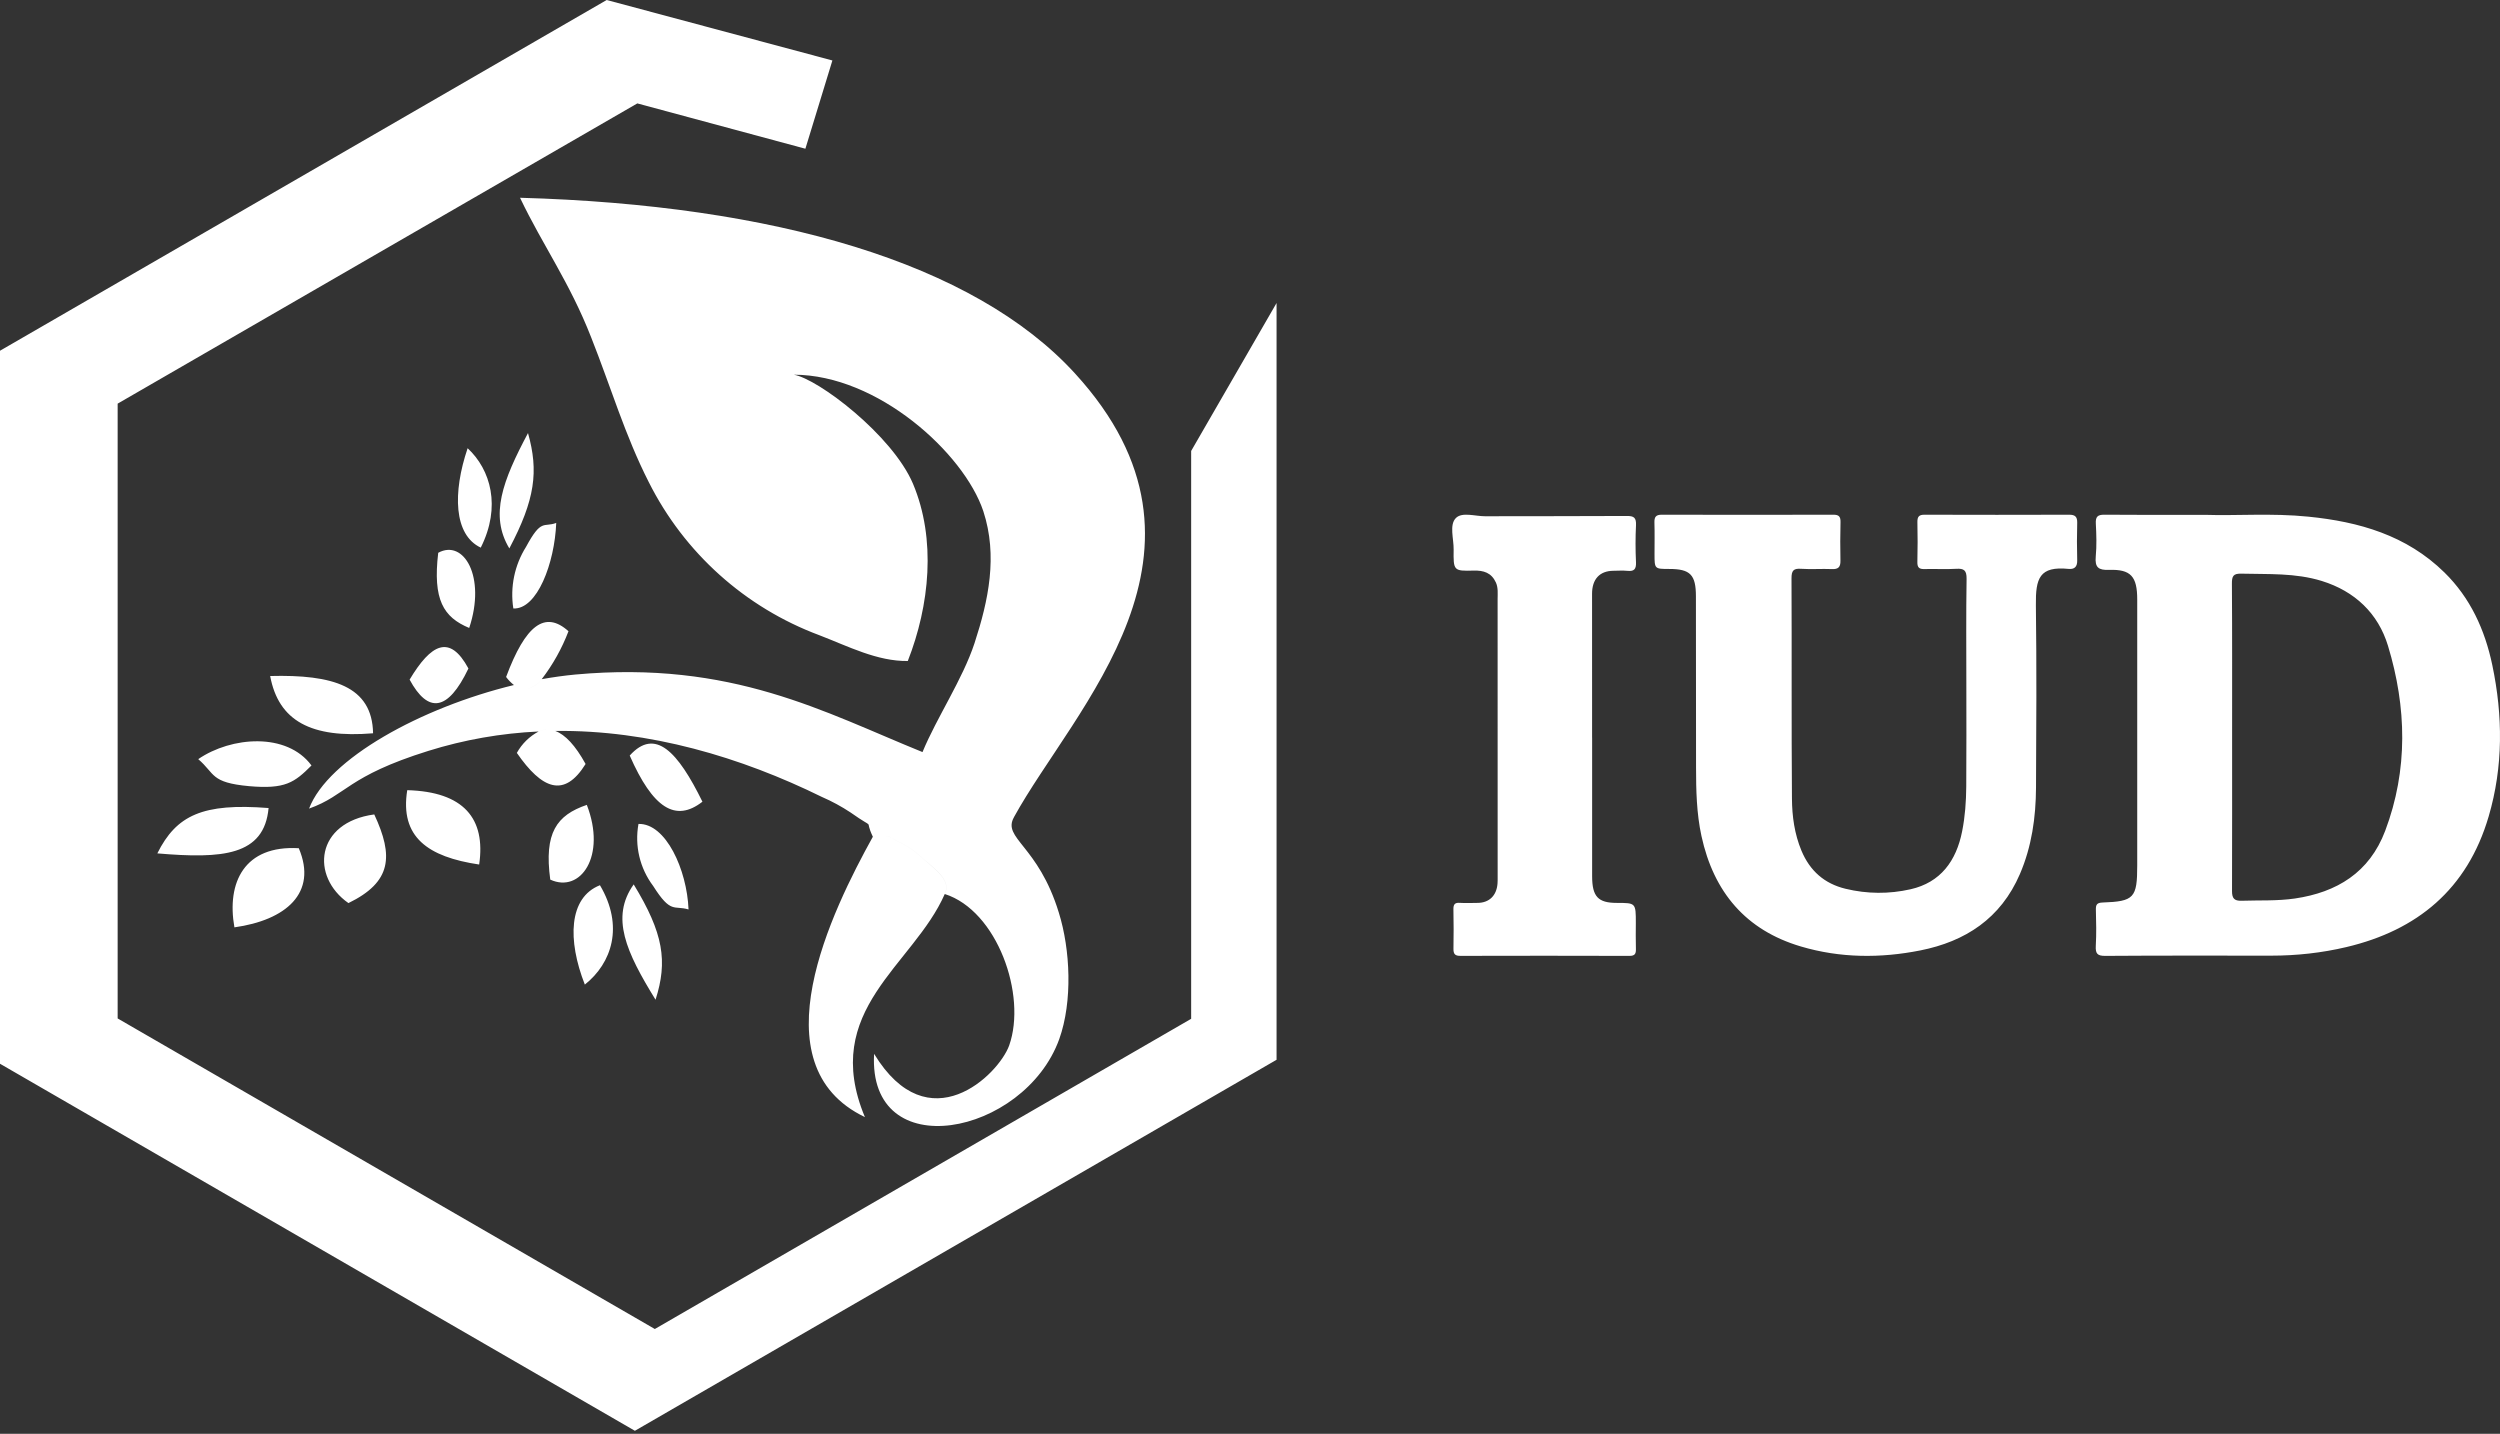 <svg xmlns="http://www.w3.org/2000/svg" width="136" height="78" viewBox="0 0 136 78">
  <rect x="0" y="0" width="136" height="78" fill="#333333" stroke="none"/>
  <path fill="#FFF" fill-rule="evenodd" d="M121.427 40.061C121.427 42.865 121.431 45.67 121.422 48.474 121.421 48.86 121.536 49.014 121.939 49.001 122.908 48.968 123.882 49.019 124.847 48.878 127.117 48.543 128.894 47.473 129.754 45.198 131.009 41.875 130.921 38.473 129.907 35.133 129.371 33.366 128.103 32.161 126.303 31.604 124.861 31.159 123.395 31.246 121.928 31.207 121.487 31.195 121.413 31.343 121.416 31.756 121.435 34.524 121.426 37.292 121.427 40.061zM119.99 28.008C121.616 28.065 123.598 27.905 125.575 28.106 128.328 28.383 130.911 29.114 132.978 31.143 134.381 32.52 135.176 34.248 135.581 36.18 136.159 38.94 136.18 41.7 135.384 44.413 134.221 48.385 131.485 50.612 127.647 51.52 126.306 51.838 124.937 51.988 123.556 51.988 120.548 51.987 117.538 51.978 114.531 52 114.103 52.003 113.988 51.885 114.011 51.458 114.048 50.807 114.034 50.151 114.016 49.497 114.007 49.209 114.075 49.108 114.381 49.097 116.096 49.037 116.265 48.845 116.265 47.082 116.265 42.259 116.266 37.434 116.265 32.611 116.265 31.357 115.918 30.961 114.727 31.002 114.161 31.021 113.953 30.874 114.009 30.271 114.065 29.681 114.044 29.08 114.013 28.485 113.992 28.102 114.118 27.997 114.481 28 116.2 28.017 117.919 28.008 119.99 28.008zM106.969 37.253C106.969 35.332 106.951 33.41 106.982 31.491 106.988 31.023 106.841 30.918 106.421 30.943 105.846 30.979 105.267 30.94 104.689 30.957 104.403 30.965 104.297 30.872 104.305 30.567 104.324 29.846 104.321 29.122 104.306 28.399 104.302 28.106 104.396 28 104.689 28.001 107.316 28.01 109.943 28.009 112.569 28.001 112.874 28.001 113.007 28.103 113 28.432 112.982 29.115 112.981 29.8 113 30.485 113.009 30.845 112.838 30.979 112.53 30.948 110.946 30.79 110.733 31.455 110.752 32.919 110.795 36.229 110.778 39.539 110.759 42.847 110.75 44.465 110.527 46.052 109.882 47.55 108.841 49.968 106.911 51.217 104.47 51.702 102.3 52.134 100.112 52.124 97.967 51.488 94.979 50.603 93.223 48.54 92.558 45.473 92.292 44.244 92.266 42.991 92.265 41.74 92.26 38.64 92.26 35.54 92.258 32.44 92.258 31.267 91.95 30.952 90.812 30.952 90.008 30.951 90.007 30.951 90.006 30.144 90.006 29.574 90.018 29.002 90.001 28.433 89.992 28.124 90.075 27.999 90.406 28 93.516 28.01 96.627 28.009 99.737 28 100.03 28 100.13 28.1 100.124 28.394 100.107 29.097 100.105 29.802 100.12 30.505 100.127 30.854 99.997 30.973 99.659 30.958 99.101 30.934 98.539 30.98 97.983 30.943 97.57 30.915 97.456 31.033 97.458 31.466 97.477 35.461 97.451 39.455 97.482 43.449 97.489 44.405 97.62 45.364 97.997 46.272 98.46 47.382 99.254 48.072 100.397 48.349 101.572 48.634 102.768 48.641 103.934 48.376 105.564 48.007 106.422 46.839 106.741 45.219 106.9 44.418 106.958 43.603 106.964 42.787 106.979 40.941 106.969 39.098 106.969 37.253zM86.612 40.13C86.612 42.643 86.612 45.154 86.612 47.667 86.613 48.774 86.933 49.118 87.955 49.118 88.989 49.118 88.989 49.118 88.989 50.213 88.989 50.675 88.977 51.135 88.993 51.595 89.003 51.871 88.953 52.001 88.643 52 85.578 51.99 82.511 51.991 79.445 51.999 79.16 52 79.062 51.906 79.068 51.608 79.083 50.897 79.079 50.188 79.066 49.478 79.059 49.21 79.134 49.096 79.404 49.115 79.732 49.135 80.061 49.121 80.389 49.117 81.01 49.111 81.411 48.724 81.464 48.078 81.474 47.964 81.472 47.848 81.472 47.733 81.472 42.689 81.473 37.646 81.47 32.602 81.47 32.297 81.507 31.982 81.38 31.695 81.135 31.153 80.706 31.025 80.162 31.04 79.076 31.07 79.062 31.046 79.078 29.895 79.087 29.308 78.831 28.552 79.201 28.18 79.539 27.84 80.246 28.086 80.789 28.084 83.363 28.075 85.936 28.086 88.509 28.069 88.885 28.067 89.018 28.162 88.998 28.576 88.965 29.245 88.966 29.919 88.998 30.589 89.015 30.981 88.879 31.089 88.533 31.054 88.28 31.029 88.022 31.047 87.768 31.05 87.019 31.057 86.607 31.509 86.608 32.305 86.611 34.914 86.61 37.522 86.61 40.13L86.612 40.13zM34.538 77.835L0 57.868 0 19.08 33.004 0 45.282 3.289 43.813 8.091 34.67 5.625 6.4 21.958 6.4 55.403 35.622 72.298 64.799 55.423 64.799 24.532 69.445 16.484 69.445 57.652 34.538 77.835zM34.473 48.111C36.094 50.771 36.331 52.288 35.662 54.385 34.062 51.789 33.198 49.906 34.473 48.111zM34.257 41.102C35.64 39.566 36.874 40.887 38.212 43.613 36.743 44.758 35.511 43.958 34.257 41.102zM35.533 48.198C34.807 47.234 34.517 46.01 34.733 44.822 36.224 44.78 37.37 47.31 37.457 49.474 36.656 49.236 36.505 49.734 35.533 48.198L35.533 48.198zM32.637 48.155C33.955 50.383 33.285 52.394 31.815 53.562 30.864 51.14 30.929 48.826 32.637 48.156L32.637 48.155zM29.934 47.851C29.589 45.3 30.281 44.347 31.923 43.785 33.004 46.576 31.577 48.609 29.934 47.851L29.934 47.851zM26.066 47.03C23.278 46.617 21.743 45.537 22.154 42.985 25.223 43.071 26.433 44.52 26.067 47.03L26.066 47.03zM18.955 49.128C16.88 47.678 17.162 44.737 20.36 44.305 21.419 46.576 21.311 47.982 18.955 49.128L18.955 49.128zM20.295 39.891C16.923 40.171 15.152 39.22 14.697 36.775 18.091 36.689 20.252 37.317 20.295 39.891L20.295 39.891zM16.945 41.642C16.016 42.572 15.518 42.94 13.551 42.767 11.434 42.572 11.715 42.097 10.784 41.297 12.581 40.064 15.605 39.826 16.945 41.642L16.945 41.642zM16.254 46.142C17.29 48.587 15.54 50.058 12.752 50.448 12.32 48.004 13.292 45.97 16.254 46.143L16.254 46.142zM8.559 46.423C9.597 44.347 11.025 43.677 14.611 43.957 14.373 46.553 12.104 46.728 8.559 46.424L8.559 46.423zM26.153 29.791C24.683 29.099 24.618 26.806 25.439 24.383 26.693 25.548 27.275 27.561 26.153 29.791zM25.482 36.367C24.358 38.725 23.278 38.812 22.283 36.971 23.45 35.025 24.466 34.483 25.482 36.365L25.482 36.367zM25.526 34.161C24.12 33.577 23.537 32.625 23.839 30.072 25.223 29.312 26.455 31.368 25.526 34.158L25.526 34.161zM30.259 28.45C30.172 30.635 29.222 33.166 27.925 33.101 27.744 31.936 27.99 30.745 28.617 29.748 29.459 28.188 29.568 28.707 30.259 28.447L30.259 28.45zM28.724 23.561C29.308 25.637 29.113 27.174 27.708 29.834 26.628 28.036 27.341 26.154 28.724 23.558L28.724 23.561zM55.159 44.458C54.51 45.605 56.477 45.973 57.601 49.65 58.228 51.663 58.356 54.475 57.623 56.529 55.72 61.786 47.206 63.474 47.551 57.329 50.511 62.196 54.316 58.475 54.898 56.877 55.87 54.129 54.249 49.543 51.396 48.635 51.742 47.942 51.006 47.377 50.207 46.709 49.862 46.372 49.469 46.088 49.04 45.865 48.401 45.567 48.477 45.496 48.193 45.494 48.476 45.494 48.4 45.568 49.039 45.865 49.468 46.088 49.861 46.372 50.206 46.709 51.005 47.38 51.741 47.942 51.395 48.635 49.688 52.528 44.608 54.929 47.051 60.77 41.128 57.936 45.257 49.543 47.483 45.519L47.483 45.519C46.964 44.416 47.742 45.239 46.272 44.2 45.779 43.874 45.259 43.591 44.716 43.356 40.31 41.189 35.326 39.704 30.208 39.763 30.062 39.707 29.907 39.681 29.751 39.686 29.907 39.681 30.062 39.707 30.207 39.763 30.748 39.964 31.3 40.55 31.856 41.561 30.689 43.442 29.477 42.924 28.116 40.958 28.39 40.463 28.802 40.058 29.302 39.793 29.443 39.73 29.594 39.695 29.749 39.688 29.595 39.694 29.443 39.73 29.302 39.793 27.263 39.886 25.245 40.241 23.297 40.85 18.866 42.235 18.866 43.253 16.813 43.988 17.837 41.282 22.906 38.49 27.958 37.266L27.958 37.266C27.797 37.139 27.654 36.992 27.532 36.827 28.589 33.993 29.651 33.193 30.926 34.339 30.569 35.274 30.079 36.152 29.47 36.947 29.25 37.253 28.909 37.45 28.533 37.486 28.909 37.45 29.25 37.254 29.47 36.947 30.087 36.837 30.698 36.752 31.294 36.695 39.83 35.916 44.846 38.75 50.184 40.913 50.834 41.596 51.576 42.186 52.388 42.666 52.766 42.931 53.127 43.22 53.469 43.531 54.203 44.119 53.981 44.207 54.028 44.249 53.981 44.207 54.203 44.119 53.469 43.531 53.127 43.22 52.766 42.931 52.388 42.666 51.576 42.186 50.834 41.596 50.184 40.913 50.962 39.031 52.366 36.955 53.015 34.986 53.77 32.671 54.291 30.248 53.491 27.804 52.432 24.645 47.742 20.384 43.181 20.384 44.499 20.601 48.541 23.672 49.665 26.312 50.941 29.34 50.571 32.931 49.384 35.959 47.72 35.981 46.142 35.159 44.565 34.553 40.533 33.047 37.221 30.072 35.292 26.225 33.995 23.672 33.239 21.076 32.158 18.35 30.991 15.365 29.541 13.375 28.289 10.758 42.078 11.147 52.972 14.284 58.483 20.319 67.324 29.989 58.419 38.512 55.155 44.461L55.155 44.461 55.159 44.458z"/>
</svg>
